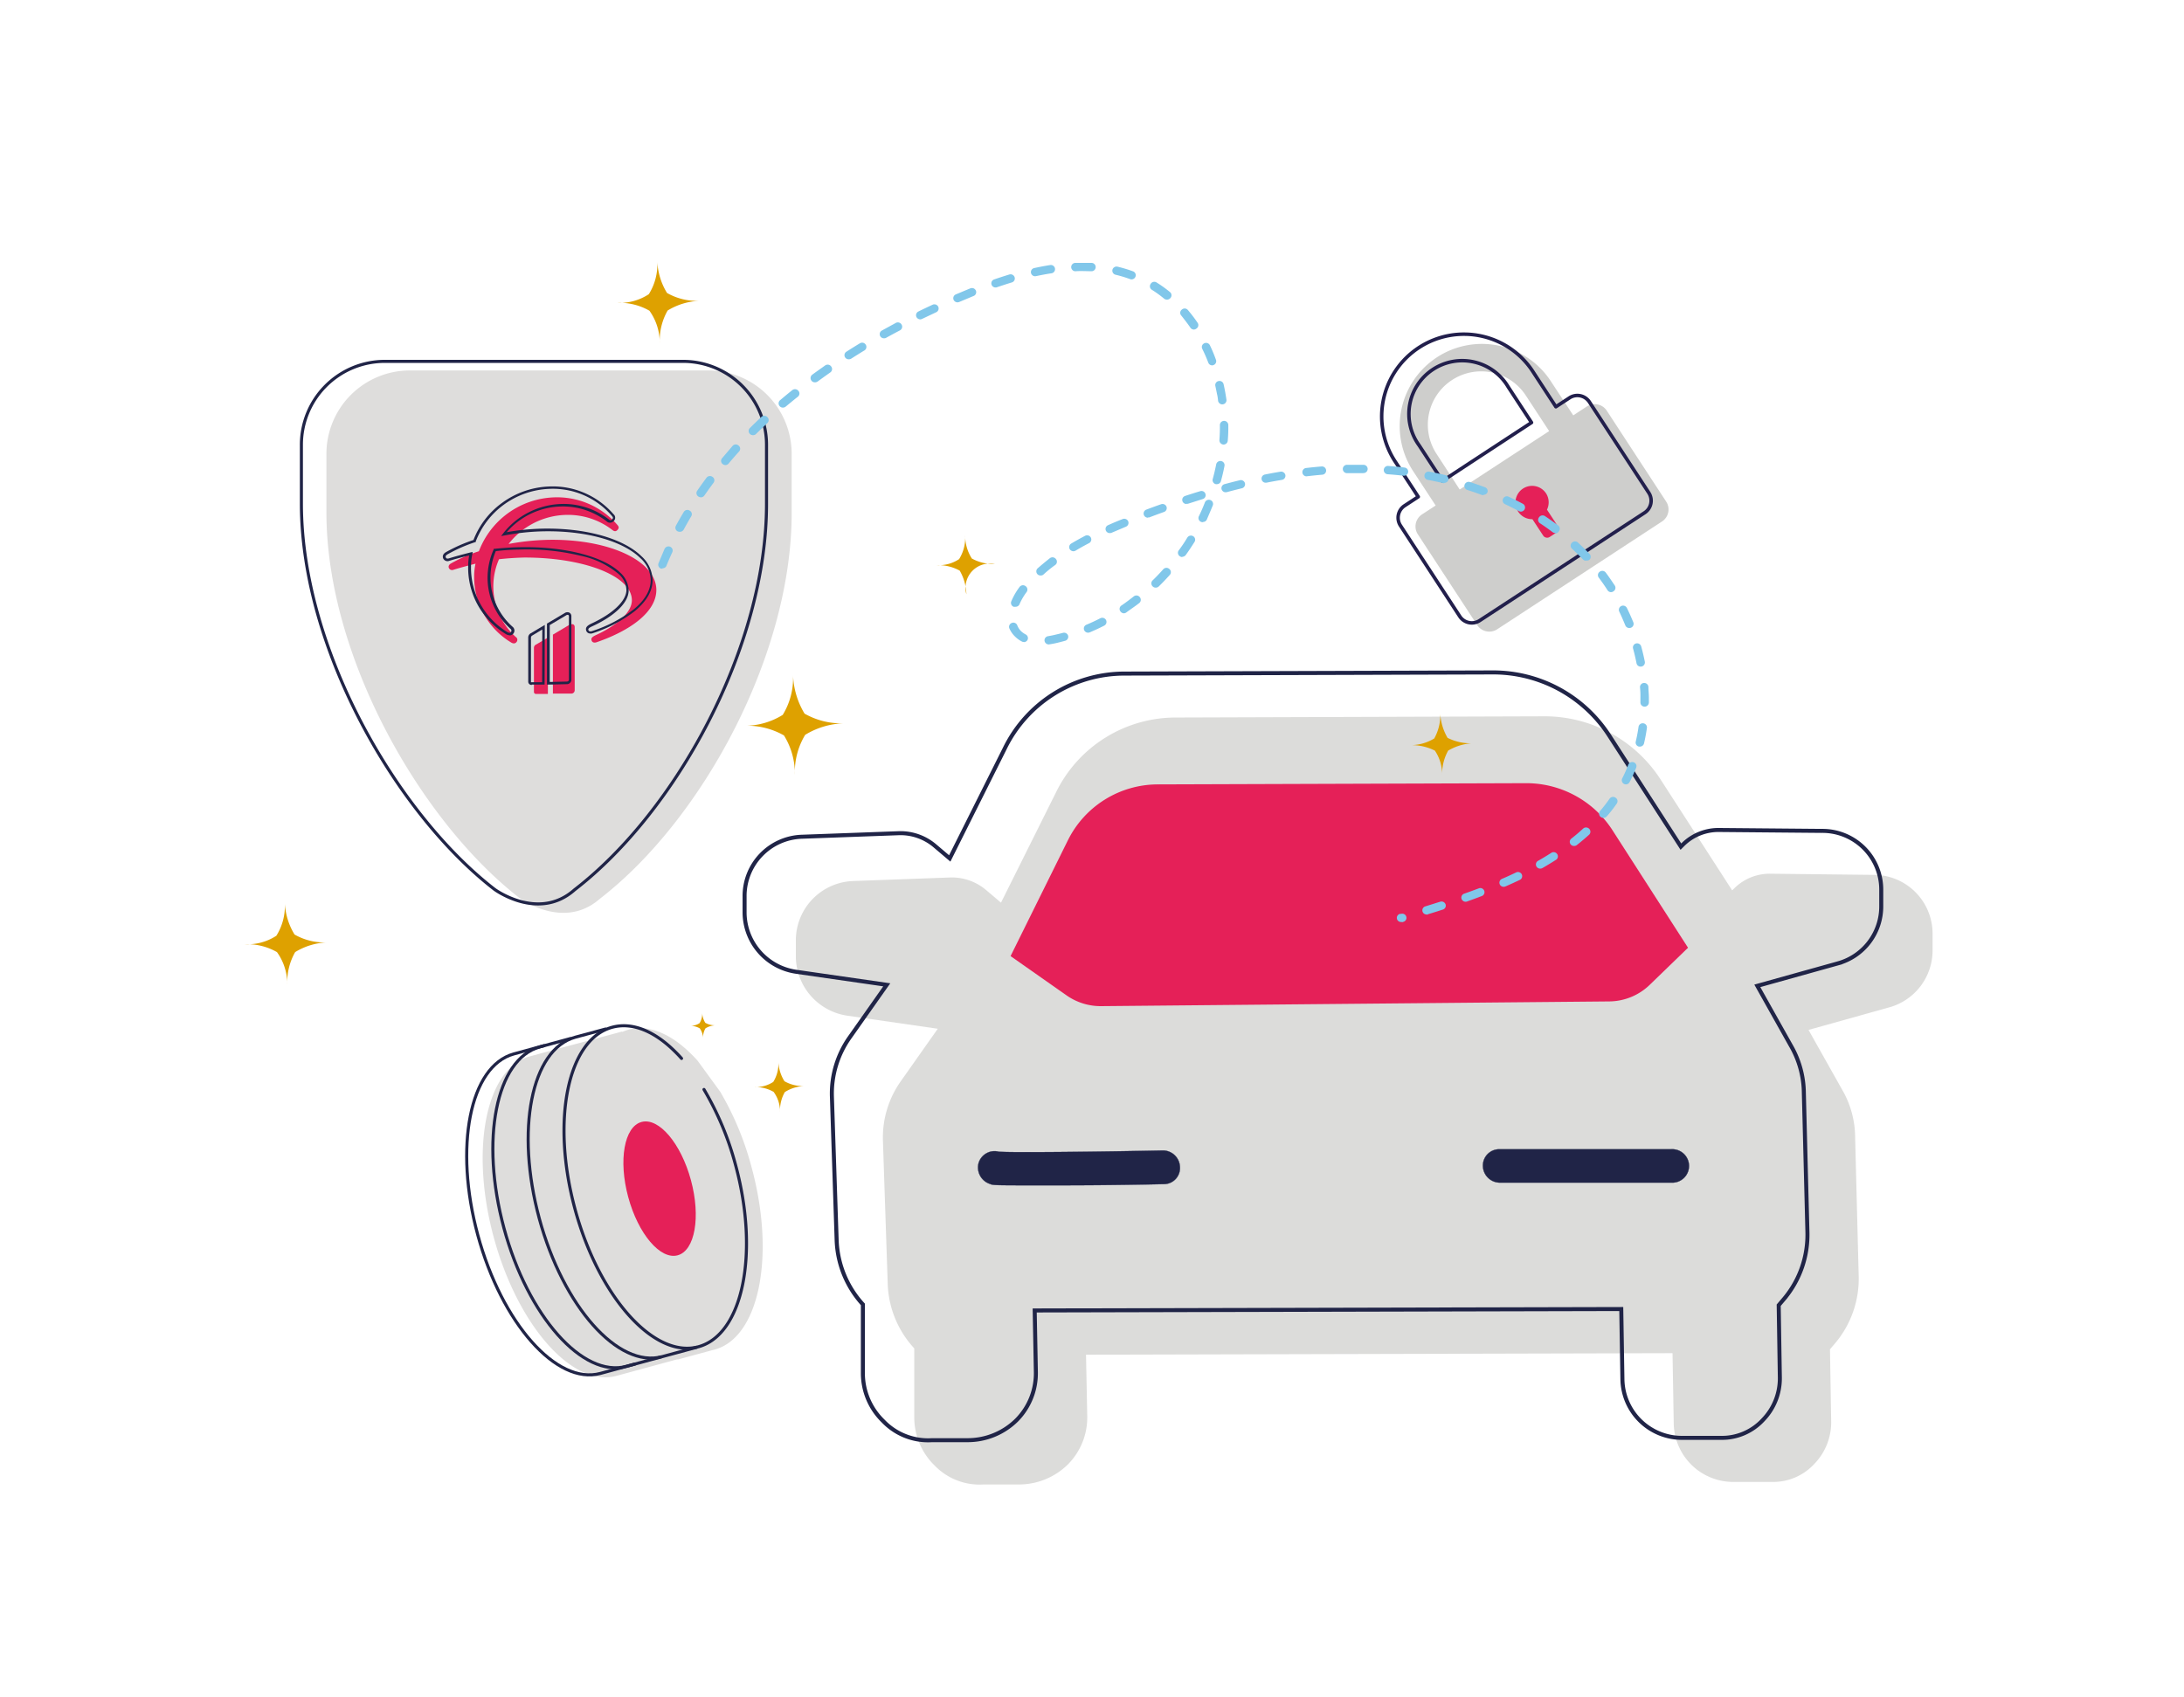 <svg xmlns="http://www.w3.org/2000/svg" width="462" height="359" viewBox="0 0 462 359">
  <g id="Auto" transform="translate(-0.187 0.399)">
    <rect id="Retângulo_8383" data-name="Retângulo 8383" width="462" height="359" transform="translate(0.187 -0.399)" fill="none"/>
    <path id="Caminho_11607" data-name="Caminho 11607" d="M316.911,253l.256,14.884a12.589,12.589,0,0,0,12.615,12.358h8.32a11.82,11.82,0,0,0,8.833-3.846,12.615,12.615,0,0,0,3.538-8.833l-.256-15.384,1.282-1.513a21.14,21.14,0,0,0,4.795-13.884l-.756-29.486a20.19,20.19,0,0,0-2.769-10.089L345.679,184.6l17.153-4.795a12.5,12.5,0,0,0,9.089-12.115v-3.525a12.435,12.435,0,0,0-12.615-12.371l-21.7-.244a10.615,10.615,0,0,0-7.564,3.025l-.513.5-15.14-23.46a29.191,29.191,0,0,0-24.717-13.371l-77.714.256A28.2,28.2,0,0,0,186.47,134.38l-11.615,23.294-3.269-2.769a11.23,11.23,0,0,0-7.32-2.564l-20.691.756a12.563,12.563,0,0,0-12.115,12.615v3.5a12.73,12.73,0,0,0,10.858,12.371l19.166,2.769-7.82,11.1a20.627,20.627,0,0,0-3.782,12.615l1.013,30.28a21.1,21.1,0,0,0,5.615,13.64v14.653a14.179,14.179,0,0,0,4.282,10.1,13.2,13.2,0,0,0,10.346,4.038h7.576a14.718,14.718,0,0,0,10.346-4.295,14.1,14.1,0,0,0,4.038-10.346l-.256-12.82Z" transform="translate(37.08 32.92)" fill="#dcdcda"/>
    <path id="Caminho_11608" data-name="Caminho 11608" d="M308.452,245.7l.244,14.9a12.6,12.6,0,0,0,12.628,12.358h8.32a11.819,11.819,0,0,0,8.833-3.846A12.6,12.6,0,0,0,342,260.274l-.244-15.384,1.282-1.513a21.1,21.1,0,0,0,4.795-13.871l-.756-29.486a20.321,20.321,0,0,0-2.769-10.089l-7.076-12.615,17.14-4.782a12.486,12.486,0,0,0,9.076-12.115V156.9a12.435,12.435,0,0,0-12.615-12.371l-21.691-.192a10.666,10.666,0,0,0-7.576,3.025l-.5.5-15.14-23.46A29.216,29.216,0,0,0,281.2,111l-77.714.244a28.2,28.2,0,0,0-25.473,15.9L166.4,150.357l-3.282-2.782a11.256,11.256,0,0,0-7.307-2.564l-20.691.756A12.538,12.538,0,0,0,123,158.433v3.525a12.73,12.73,0,0,0,10.846,12.371l19.23,2.769-7.82,11.1a20.6,20.6,0,0,0-3.782,12.615l1,30.28a21.242,21.242,0,0,0,5.551,13.628v14.6a14.1,14.1,0,0,0,4.295,10.089,13.128,13.128,0,0,0,10.346,4.038h7.564a14.718,14.718,0,0,0,10.346-4.282,14.1,14.1,0,0,0,4.038-10.346l-.244-12.82Z" transform="translate(34.695 30.879)" fill="none" stroke="#202447" stroke-width="0.85"/>
    <path id="Caminho_11609" data-name="Caminho 11609" d="M204.237,193.426A3.615,3.615,0,0,0,200.7,189.9h0c-12.358.256-32.293.5-34.819.256a3.525,3.525,0,0,0-4.282,2.564,3.667,3.667,0,0,0,2.564,4.295c.513.256,1.013.256,12.115.256,5.295,0,13.128,0,24.729-.256a3.4,3.4,0,0,0,3.231-3.59Z" transform="translate(45.555 53.127)" fill="#202447" stroke="#202447" stroke-width="0.05"/>
    <path id="Caminho_11610" data-name="Caminho 11610" d="M284.687,196.765h0a3.538,3.538,0,1,0,0-7.064H248.356a3.449,3.449,0,0,0-3.525,3.538h0a3.6,3.6,0,0,0,3.525,3.525Z" transform="translate(69.048 53.069)" fill="#202447" stroke="#202447" stroke-width="0.05"/>
    <path id="Caminho_11611" data-name="Caminho 11611" d="M302.126,171.919a12.474,12.474,0,0,1-8.577,3.538l-107.481,1a12.563,12.563,0,0,1-7.32-2.269l-11.858-8.32L179,141.395a21.268,21.268,0,0,1,19.166-11.858l77.714-.256a21.691,21.691,0,0,1,18.422,10.089L310.2,164.1Z" transform="translate(47.071 36.033)" fill="#e52058"/>
    <path id="Caminho_11612" data-name="Caminho 11612" d="M270.7,69.977l-2.9,1.9-4.692-7.141a17.395,17.395,0,1,0-29.117,19.039l4.7,7.177L235.8,92.834a3.051,3.051,0,0,0-.885,4.2l12.576,19.23a3.051,3.051,0,0,0,4.2.885l34.883-22.819a3.038,3.038,0,0,0,.885-4.2L274.9,70.9a3.051,3.051,0,0,0-4.205-.923ZM238.879,80.027a11.284,11.284,0,1,1,18.884-12.358l4.936,7.538L243.777,87.565Z" transform="translate(65.192 15.611)" fill="#cececc"/>
    <path id="Caminho_11613" data-name="Caminho 11613" d="M256.676,81.8a3.526,3.526,0,1,0-2.884,5.461l2.269,3.461a1.013,1.013,0,0,0,1.4.295l1.384-.91a1.013,1.013,0,0,0,.295-1.4l-2.269-3.461a3.538,3.538,0,0,0-.192-3.449Z" transform="translate(70.561 22.194)" fill="#e52058"/>
    <path id="Caminho_11614" data-name="Caminho 11614" d="M267.815,68.576l-2.884,1.885-4.692-7.179a17.4,17.4,0,1,0-29.114,19.05l4.692,7.179L232.933,91.4a3.038,3.038,0,0,0-.885,4.2l12.563,19.23a3.038,3.038,0,0,0,4.2.872l34.9-22.819a3.051,3.051,0,0,0,.885-4.2L272.02,69.448A3.038,3.038,0,0,0,267.815,68.576ZM236,78.627a11.281,11.281,0,1,1,18.845-12.358l4.936,7.538L240.932,86.165Z" transform="translate(64.383 15.203)" fill="none" stroke="#221f4c" stroke-linecap="round" stroke-linejoin="round" stroke-width="0.74"/>
    <g id="Grupo_37" data-name="Grupo 37" transform="translate(69.238 77.985)">
      <g id="Grupo_26573" data-name="Grupo 26573">
        <path id="Stroke_4126" data-name="Stroke 4126" d="M94.9,172.821C74.14,156.783,54,121.887,54,91.171V78.9A17.653,17.653,0,0,1,71.563,61.16h63.266A17.653,17.653,0,0,1,152.418,78.9h0V91.338c0,30.127-18.973,64.958-40.613,81.637C104.138,179.692,94.9,172.821,94.9,172.821Z" transform="translate(-54 -61.16)" fill="#dedddc"/>
      </g>
    </g>
    <g id="Grupo_37-2" data-name="Grupo 37" transform="translate(63.943 76.062)">
      <g id="Grupo_26573-2" data-name="Grupo 26573">
        <path id="Stroke_4126-2" data-name="Stroke 4126" d="M90.74,171.385c-20.755-16.038-40.87-50.933-40.87-81.662V77.4A17.653,17.653,0,0,1,67.433,59.66H130.7A17.653,17.653,0,0,1,148.262,77.4h0V89.838c0,30.127-18.973,64.958-40.613,81.637C100.034,178.243,90.74,171.385,90.74,171.385Z" transform="translate(-49.87 -59.66)" fill="none" stroke="#202447" stroke-width="0.65"/>
      </g>
    </g>
    <path id="Caminho_11615" data-name="Caminho 11615" d="M94.966,91.1a50.719,50.719,0,0,0-8.115.872A15.858,15.858,0,0,1,99.03,85.818a15.384,15.384,0,0,1,9.743,3.166c.436.359.782.385,1.128,0s.308-.667-.077-1.09a16.845,16.845,0,0,0-13.448-5.782A17.666,17.666,0,0,0,80.57,93.51,31.537,31.537,0,0,0,74.7,96.074c-.474.269-.641.6-.474,1a.744.744,0,0,0,.987.346c1.5-.462,3.038-.859,4.641-1.282A12.358,12.358,0,0,0,79.57,98.7a16.191,16.191,0,0,0,7.794,14.1c.474.295.885.282,1.167-.09a.705.705,0,0,0-.167-1.064A14.4,14.4,0,0,1,84.826,95.2c1.6-.179,3.346-.308,5.256-.359,12.4-.051,22.858,3.795,22.845,9.051,0,2.679-3.461,5.448-7.551,7.333-1,.449-1.1.756-.961,1.179s.577.526,1.09.346c7.166-2.487,12.589-6.41,12.6-11.038,0-6.269-10.256-10.9-23.076-10.615" transform="translate(20.923 22.729)" fill="#e52058"/>
    <path id="Caminho_11616" data-name="Caminho 11616" d="M94.972,103.106l-3.6,2.141V117.72H95.2a.705.705,0,0,0,.782-.731V103.657c0-.551-.449-.808-1.013-.474" transform="translate(25.776 28.633)" fill="#e52058"/>
    <path id="Caminho_11617" data-name="Caminho 11617" d="M91.228,105.24l-2.564,1.5a.769.769,0,0,0-.423.705V116.7a.436.436,0,0,0,.5.474h2.449Z" transform="translate(24.893 29.255)" fill="#e52058"/>
    <path id="Caminho_11618" data-name="Caminho 11618" d="M87.314,111.8a1.578,1.578,0,0,1-.756-.244,16.666,16.666,0,0,1-5.923-6.1,16.269,16.269,0,0,1-2.064-8.32,13.22,13.22,0,0,1,.205-2.218c-1.538.359-2.923.731-4.2,1.128a1.013,1.013,0,0,1-1.282-.487h0c-.128-.308-.231-.885.59-1.359a32.766,32.766,0,0,1,5.807-2.564,17.486,17.486,0,0,1,6.077-7.871,17.948,17.948,0,0,1,9.9-3.449,16.986,16.986,0,0,1,13.653,5.871.961.961,0,0,1,0,1.474,1.038,1.038,0,0,1-1.5,0,15.1,15.1,0,0,0-9.551-3.115A15.679,15.679,0,0,0,86.724,89.98a50.2,50.2,0,0,1,7.423-.744c9.128-.205,17.2,2.026,21.076,5.833a7.038,7.038,0,0,1,2.359,5.051c0,2.295-1.282,4.487-3.731,6.538a29.613,29.613,0,0,1-8.858,4.679,1.282,1.282,0,0,1-1,0,.885.885,0,0,1-.449-.513c-.167-.551,0-.987,1.115-1.513,4.551-2.1,7.384-4.82,7.384-7.089a4.692,4.692,0,0,0-1.6-3.346,18.32,18.32,0,0,0-8.217-3.936A48.14,48.14,0,0,0,89.481,93.66a48.318,48.318,0,0,0-5.064.333,14.269,14.269,0,0,0-1.128,5.513,13.922,13.922,0,0,0,4.654,10.474,1.026,1.026,0,0,1-.564,1.846ZM79.532,94.185l-.077.423a11.664,11.664,0,0,0-.282,2.564,15.73,15.73,0,0,0,2,8.038,16.038,16.038,0,0,0,5.666,5.9c.551.32.731.077.795,0a.5.5,0,0,0-.115-.679,14.486,14.486,0,0,1-4.846-10.9,14.922,14.922,0,0,1,1.282-5.884v-.141h.167c1.923-.192,3.59-.308,5.269-.346,9.423-.205,17.807,1.91,21.358,5.4a5.243,5.243,0,0,1,1.769,3.743c0,2.564-2.884,5.371-7.692,7.589-.936.423-.872.615-.808.846a.32.32,0,0,0,.167.179.808.808,0,0,0,.577,0,29.088,29.088,0,0,0,8.9-4.666c2.333-1.936,3.513-4,3.525-6.115a6.5,6.5,0,0,0-2.192-4.666c-3.769-3.692-11.7-5.871-20.678-5.666h0a49.191,49.191,0,0,0-8.064.872l-.718.128.449-.577a16.012,16.012,0,0,1,5.384-4.436,16.243,16.243,0,0,1,7.012-1.782,15.627,15.627,0,0,1,9.91,3.243c.423.333.59.231.756,0s.269-.321-.077-.718a16.461,16.461,0,0,0-13.243-5.718,17.5,17.5,0,0,0-9.589,3.333,17.217,17.217,0,0,0-5.974,7.82V92.1h-.128a32.049,32.049,0,0,0-5.82,2.564c-.513.308-.423.538-.372.667s.167.333.667.192c1.41-.436,2.923-.846,4.654-1.282Z" transform="translate(20.653 22.221)" fill="#202447"/>
    <path id="Caminho_11619" data-name="Caminho 11619" d="M90.7,116.365H90.39v-12.9l3.743-2.218a1.013,1.013,0,0,1,1.013-.09.859.859,0,0,1,.41.795v13.333a.962.962,0,0,1-1.038,1l-3.269.077Zm.282-12.589v12.038h.282l3.269-.077c.5,0,.5-.346.5-.449V101.956a.372.372,0,0,0-.128-.32.513.513,0,0,0-.462.09Z" transform="translate(25.499 28.078)" fill="#202447"/>
    <path id="Caminho_11620" data-name="Caminho 11620" d="M88.044,115.864a.756.756,0,0,1-.538-.205.7.7,0,0,1-.205-.538v-9.256a1.026,1.026,0,0,1,.551-.949L90.8,103.16l-.038,12.615H88.044Zm2.231-11.743L88.159,105.4a.513.513,0,0,0-.282.487v9.4c0,.026.09,0,.167,0h2.192Z" transform="translate(24.628 28.668)" fill="#202447"/>
    <path id="Caminho_3675" data-name="Caminho 3675" d="M133.64,132.553a15.2,15.2,0,0,1,2.179-8.461,16.576,16.576,0,0,1,8.2-2.436,15.781,15.781,0,0,1-8.333-2.051,16.986,16.986,0,0,1-2.436-8.2,14.935,14.935,0,0,1-2.179,8.461A15.14,15.14,0,0,1,123,122.169a15.781,15.781,0,0,1,8.333,2.051A15.383,15.383,0,0,1,133.64,132.553Z" transform="translate(34.695 30.992)" fill="#dea100"/>
    <path id="Caminho_3674-2" data-name="Caminho 3674-2" d="M160.982,100.835a5.128,5.128,0,0,1,3.461-6.282,5.692,5.692,0,0,1,2.564-.128,9.423,9.423,0,0,1-4.872-1.154,8.974,8.974,0,0,1-1.41-4.872,8.6,8.6,0,0,1-1.282,5,7.807,7.807,0,0,1-4.743,1.282,9.423,9.423,0,0,1,4.872,1.154A10.563,10.563,0,0,1,160.982,100.835Z" transform="translate(43.634 24.506)" fill="#dea100"/>
    <path id="Caminho_3675-2" data-name="Caminho 3675-2" d="M110.974,60.477a12.9,12.9,0,0,1,1.667-6.923,13.986,13.986,0,0,1,6.666-2.051,12.73,12.73,0,0,1-6.794-1.667,13.987,13.987,0,0,1-2.051-6.666,11.936,11.936,0,0,1-1.795,6.923A11.14,11.14,0,0,1,102,51.926a12.73,12.73,0,0,1,6.794,1.667A11.653,11.653,0,0,1,110.974,60.477Z" transform="translate(28.773 11.752)" fill="#dea100"/>
    <path id="Caminho_3675-2-2" data-name="Caminho 3675-2" d="M49.514,166.367a12.9,12.9,0,0,1,1.667-6.923,13.987,13.987,0,0,1,6.666-2.051,12.73,12.73,0,0,1-6.794-1.667A13.986,13.986,0,0,1,49,149.06a11.935,11.935,0,0,1-1.795,6.923,11.14,11.14,0,0,1-6.666,1.795,12.73,12.73,0,0,1,6.795,1.667,11.653,11.653,0,0,1,2.179,6.923Z" transform="translate(11.443 41.611)" fill="#dea100"/>
    <path id="Caminho_3675-2-3" data-name="Caminho 3675" d="M239.538,130.72a10.153,10.153,0,0,1,1.282-5.128,11.409,11.409,0,0,1,4.872-1.538,11.025,11.025,0,0,1-5-1.154,11.41,11.41,0,0,1-1.538-5,10.153,10.153,0,0,1-1.282,5.128,9.717,9.717,0,0,1-4.872,1.41,11.026,11.026,0,0,1,5,1.154,8.974,8.974,0,0,1,1.538,5.128Z" transform="translate(65.713 32.825)" fill="#dea100"/>
    <path id="Caminho_11621" data-name="Caminho 11621" d="M265.934,182.865a.872.872,0,0,1-.269-1.718h.231a.885.885,0,0,1,1.1.59.872.872,0,0,1-.6,1.09l-.231.077Zm5.371-1.59a.885.885,0,0,1-.872-.615.872.872,0,0,1,.59-1.1l3.154-.987a.91.91,0,0,1,1.128.564.859.859,0,0,1-.577,1.1c-1.013.333-2.077.667-3.179,1a.807.807,0,0,1-.244.1Zm8.243-2.692a.91.91,0,0,1-.859-.59.872.872,0,0,1,.538-1.115c1.064-.372,2.1-.756,3.1-1.128a.885.885,0,0,1,1.154.5.872.872,0,0,1-.513,1.128c-1,.385-2.064.769-3.128,1.154a1.194,1.194,0,0,1-.269.051Zm8.077-3.166a.872.872,0,0,1-.385-1.679c1.026-.436,2.026-.9,2.987-1.359a.9.9,0,0,1,1.192.4.872.872,0,0,1-.41,1.179c-.974.462-2,.936-3.038,1.385a.846.846,0,0,1-.346.077Zm7.692-3.846a.91.91,0,0,1-.782-.436.872.872,0,0,1,.321-1.205c.961-.538,1.9-1.115,2.782-1.679a.9.9,0,0,1,1.282.256.859.859,0,0,1-.256,1.205c-.923.59-1.885,1.179-2.872,1.744a.884.884,0,0,1-.423.115Zm7.179-4.795a.872.872,0,0,1-.577-1.564c.859-.667,1.679-1.372,2.461-2.09a.923.923,0,0,1,1.282,0,.872.872,0,0,1,0,1.282c-.808.731-1.679,1.461-2.564,2.167a.846.846,0,0,1-.551.205Zm6.218-5.936a.949.949,0,0,1-.6-.205.859.859,0,0,1-.1-1.282c.692-.82,1.359-1.667,1.974-2.564a.91.91,0,0,1,1.282-.218.872.872,0,0,1,.218,1.282,27.81,27.81,0,0,1-2.064,2.641.923.923,0,0,1-.654.333Zm4.782-7.089a1,1,0,0,1-.423-.09.885.885,0,0,1-.4-1.179,29.47,29.47,0,0,0,1.282-2.9.91.91,0,0,1,1.167-.5.859.859,0,0,1,.5,1.128,32.7,32.7,0,0,1-1.385,3.051.9.9,0,0,1-.692.487Zm2.936-8h-.218a.872.872,0,0,1-.679-1.051c.244-1.026.436-2.077.59-3.128a.885.885,0,0,1,1.013-.744.872.872,0,0,1,.756.987c-.154,1.1-.359,2.205-.615,3.282a.885.885,0,0,1-.795.654Zm.974-8.448h0a.885.885,0,0,1-.885-.885v-1.154a15.5,15.5,0,0,0-.09-2.038.885.885,0,0,1,.82-.936.9.9,0,0,1,.961.808c0,.705.09,1.423.1,2.128v1.205a.9.9,0,0,1-.859.872Zm-.808-8.474a.872.872,0,0,1-.9-.705c-.205-1.038-.449-2.09-.731-3.115a.872.872,0,0,1,.628-1.077.9.9,0,0,1,1.09.615c.295,1.064.551,2.154.769,3.243a.885.885,0,0,1-.705,1.026Zm-125.224-4.692a.9.9,0,0,1-.9-.744.872.872,0,0,1,.744-1c.449-.077.923-.167,1.41-.282s1.154-.269,1.731-.423a.9.9,0,0,1,1.1.6.885.885,0,0,1-.628,1.077c-.59.167-1.192.32-1.795.462s-1.051.218-1.551.295Zm-5.256-.513a.846.846,0,0,1-.423-.09,5.91,5.91,0,0,1-1.385-.987,5.436,5.436,0,0,1-1.282-1.808.872.872,0,0,1,.5-1.141.885.885,0,0,1,1.167.474,3.436,3.436,0,0,0,.833,1.282,4.514,4.514,0,0,0,.949.667.872.872,0,0,1,.385,1.179.885.885,0,0,1-.692.449Zm128.07-2.961a.9.9,0,0,1-.859-.551c-.4-.987-.833-1.974-1.282-2.923a.885.885,0,0,1,.423-1.179.91.91,0,0,1,1.192.41c.487,1,.949,2.026,1.359,3.038a.872.872,0,0,1-.5,1.141A.884.884,0,0,1,314.187,120.664Zm-114.494.987a.885.885,0,0,1-.833-.526.859.859,0,0,1,.462-1.154c.987-.41,1.987-.872,2.949-1.372a.91.91,0,0,1,1.205.372.885.885,0,0,1-.385,1.192c-1,.513-2.038.987-3.064,1.423a.959.959,0,0,1-.308.064Zm7.6-4.1a.91.91,0,0,1-.756-.385.859.859,0,0,1,.231-1.282c.885-.6,1.769-1.282,2.564-1.9a.9.9,0,0,1,1.282.141.872.872,0,0,1-.141,1.282c-.885.692-1.795,1.282-2.718,1.974a.872.872,0,0,1-.436.167Zm-23.012-1.385a1.18,1.18,0,0,1-.359,0,.872.872,0,0,1-.487-1.141A14.1,14.1,0,0,1,185.169,112a.9.9,0,0,1,1.282-.205.885.885,0,0,1,.205,1.282,12.973,12.973,0,0,0-1.526,2.654.91.91,0,0,1-.82.436Zm126.057-3.09a.872.872,0,0,1-.769-.4c-.577-.91-1.205-1.795-1.833-2.641a.872.872,0,0,1,.179-1.282.91.91,0,0,1,1.282.192c.667.885,1.282,1.808,1.91,2.743a.872.872,0,0,1-.282,1.205.834.834,0,0,1-.487.179ZM214,112.113a.846.846,0,0,1-.654-.256.872.872,0,0,1,0-1.282c.769-.744,1.513-1.526,2.231-2.333a.9.9,0,0,1,1.282-.077.859.859,0,0,1,.09,1.282c-.744.833-1.526,1.654-2.32,2.423a.859.859,0,0,1-.628.244Zm-24.358-2.564a.872.872,0,0,1-.615-1.526c.82-.718,1.692-1.436,2.564-2.128a.91.91,0,0,1,1.282.167.859.859,0,0,1-.167,1.282,25.494,25.494,0,0,0-2.5,2.038.9.9,0,0,1-.6.167Zm115.378-3.128a.9.9,0,0,1-.667-.282c-.744-.769-1.513-1.526-2.308-2.256a.859.859,0,0,1,0-1.282.9.9,0,0,1,1.282,0c.82.756,1.628,1.538,2.4,2.346a.872.872,0,0,1,0,1.282.859.859,0,0,1-.756.128Zm-85.38-.769a.923.923,0,0,1-.538-.167.859.859,0,0,1-.218-1.282,29.6,29.6,0,0,0,1.795-2.679.91.91,0,0,1,1.218-.295.872.872,0,0,1,.308,1.205c-.59.936-1.205,1.872-1.859,2.782a.923.923,0,0,1-.756.372ZM109.66,108.087a.833.833,0,0,1-.346,0,.872.872,0,0,1-.5-1.141c.423-1.013.859-2.038,1.282-3.038a.923.923,0,0,1,1.192-.436.872.872,0,0,1,.436,1.167c-.449.974-.885,1.974-1.282,2.961a.923.923,0,0,1-.833.423Zm86.944-3.666a.962.962,0,0,1-.795-.423.872.872,0,0,1,.308-1.205c.923-.551,1.91-1.1,2.936-1.641a.9.9,0,0,1,1.205.359.872.872,0,0,1-.372,1.192c-.987.513-1.949,1.051-2.846,1.59A1.064,1.064,0,0,1,196.6,104.421Zm101.93-3.846a.987.987,0,0,1-.564-.179c-.859-.641-1.756-1.282-2.654-1.872a.859.859,0,0,1-.244-1.282A.91.91,0,0,1,296.355,97c.936.628,1.859,1.282,2.743,1.936a.885.885,0,0,1,.167,1.282.961.961,0,0,1-.731.449Zm-94.226,0a.872.872,0,0,1-.385-1.679c.974-.436,1.974-.859,3.064-1.282a.91.91,0,0,1,1.179.474.872.872,0,0,1-.487,1.141l-3.026,1.282A.846.846,0,0,1,204.309,100.575Zm19.64-2.295a.9.9,0,0,1-.4-.09.872.872,0,0,1-.436-1.167c.474-.961.9-1.949,1.282-2.936a.9.9,0,0,1,1.154-.5.872.872,0,0,1,.513,1.141c-.41,1.013-.859,2.038-1.282,3.038a.923.923,0,0,1-.833.462ZM113.3,100.306a1.09,1.09,0,0,1-.449-.1.859.859,0,0,1-.359-1.192c.513-.961,1.077-1.923,1.641-2.872a.885.885,0,0,1,1.282-.308.846.846,0,0,1,.32,1.192c-.551.923-1.09,1.872-1.6,2.82a.936.936,0,0,1-.833.462Zm177.952-4.269a.935.935,0,0,1-.449-.115c-.949-.5-1.936-1-2.923-1.461a.859.859,0,0,1-.41-1.167.885.885,0,0,1,1.192-.41c1.013.474,2.026.974,3,1.5a.872.872,0,0,1,.346,1.192A.9.9,0,0,1,291.253,96.037Zm-78.919,1.282a.9.9,0,0,1-.846-.564A.885.885,0,0,1,212,95.614c1.051-.4,2.1-.782,3.128-1.141a.9.9,0,0,1,1.141.513.872.872,0,0,1-.538,1.128c-1.013.359-2.051.744-3.09,1.141a.884.884,0,0,1-.308.013Zm8.179-2.9a.872.872,0,0,1-.295-1.705c1.064-.346,2.128-.692,3.179-1a.872.872,0,0,1,1.115.577.859.859,0,0,1-.59,1.09l-3.141,1a.975.975,0,0,1-.269-.013Zm62.817-1.9a.782.782,0,0,1-.333,0c-1.013-.372-2.051-.744-3.09-1.064a.885.885,0,0,1-.577-1.115.91.91,0,0,1,1.128-.564c1.064.346,2.141.718,3.179,1.1a.859.859,0,0,1,.513,1.128.872.872,0,0,1-.731.462Zm-54.523-.577a.9.9,0,0,1-.885-.641.872.872,0,0,1,.628-1.077c1.09-.295,2.179-.577,3.243-.833a.9.9,0,0,1,1.077.641.885.885,0,0,1-.654,1.064c-1.051.256-2.128.526-3.192.82Zm46.228-1.936a.705.705,0,0,1-.231,0c-1.051-.244-2.128-.474-3.2-.679a.885.885,0,1,1,.346-1.731c1.1.218,2.2.449,3.282.705a.859.859,0,0,1,.654,1.064.872.872,0,0,1-.821.59Zm-157.248,3a1,1,0,0,1-.526-.154.859.859,0,0,1-.231-1.282c.615-.9,1.282-1.808,1.923-2.692a.923.923,0,0,1,1.282-.192.872.872,0,0,1,.192,1.282c-.654.872-1.282,1.756-1.9,2.641A.91.91,0,0,1,117.788,93.011Zm109.148-2.782a.8.8,0,0,1-.244,0,.872.872,0,0,1-.641-1.077c.282-1.026.526-2.077.731-3.115a.9.9,0,0,1,1.051-.692.872.872,0,0,1,.705,1.026c-.205,1.077-.462,2.167-.756,3.231a.872.872,0,0,1-.846.628Zm10.346-.308a.859.859,0,0,1-.885-.692.872.872,0,0,1,.692-1.038c1.1-.218,2.2-.423,3.295-.6a.91.91,0,0,1,1.038.718.885.885,0,0,1-.731,1.013c-1.077.179-2.167.372-3.243.59Zm29.242-1.474H266.4q-1.641-.192-3.269-.308a.885.885,0,1,1,.141-1.756c1.115.09,2.231.192,3.346.333a.859.859,0,0,1,.769.974A.885.885,0,0,1,266.523,88.447Zm-20.653.128a.885.885,0,0,1-.128-1.756c1.115-.128,2.231-.244,3.333-.333a.885.885,0,0,1,.962.795.872.872,0,0,1-.808.949c-1.077.09-2.179.205-3.282.333Zm11.987-.679h-3.295a.885.885,0,1,1,0-1.756h3.359a.872.872,0,1,1,0,1.743ZM122.993,86.191a.949.949,0,0,1-.59-.205.846.846,0,0,1-.115-1.282c.705-.833,1.436-1.679,2.179-2.564a.885.885,0,0,1,1.282-.077.846.846,0,0,1,.077,1.282c-.731.808-1.449,1.641-2.141,2.461a.9.9,0,0,1-.692.385Zm105.379-4.346h-.077a.91.91,0,0,1-.833-.936c.077-1.064.115-2.141.1-3.192a.9.9,0,0,1,.872-.885h0a.9.9,0,0,1,.91.872,32.055,32.055,0,0,1-.115,3.32.884.884,0,0,1-.859.82Zm-99.559-1.987a.91.91,0,0,1-.654-.244.872.872,0,0,1,0-1.282c.769-.769,1.577-1.551,2.384-2.308a.9.9,0,0,1,1.282,0,.859.859,0,0,1,0,1.282q-1.192,1.115-2.346,2.269A.885.885,0,0,1,128.813,79.858Zm99.277-6.512a.91.91,0,0,1-.91-.756,8.843,8.843,0,0,0-.244-1.513c-.09-.5-.218-1.09-.333-1.628a.859.859,0,0,1,.679-1.038.885.885,0,0,1,1.064.654c.128.564.244,1.141.346,1.705s.179,1.051.256,1.577a.872.872,0,0,1-.756.987Zm-92.944.679a.859.859,0,0,1-.692-.295.872.872,0,0,1,.09-1.282c.833-.705,1.692-1.423,2.564-2.115a.923.923,0,0,1,1.282.128.859.859,0,0,1-.128,1.282c-.859.679-1.705,1.385-2.564,2.09a.923.923,0,0,1-.551.192Zm6.769-5.346a.9.9,0,0,1-.744-.346.885.885,0,0,1,.179-1.282c.885-.654,1.795-1.282,2.7-1.936a.91.91,0,0,1,1.282.205.872.872,0,0,1-.205,1.282c-.9.628-1.795,1.282-2.667,1.91A.936.936,0,0,1,141.915,68.679Zm84.06-3.59a.872.872,0,0,1-.859-.564c-.385-1-.808-1.987-1.282-2.936a.859.859,0,0,1,.423-1.167.9.9,0,0,1,1.192.41,30.551,30.551,0,0,1,1.282,3.077.872.872,0,0,1-.538,1.128.73.73,0,0,1-.218.051Zm-76.919-1.282a.885.885,0,0,1-.769-.4.859.859,0,0,1,.269-1.205c.923-.59,1.872-1.192,2.82-1.756a.9.9,0,0,1,1.282.282.872.872,0,0,1-.295,1.205c-.936.564-1.872,1.154-2.782,1.731a.8.8,0,0,1-.551.128Zm7.448-4.448a.872.872,0,0,1-.462-1.628l2.923-1.6a.91.91,0,0,1,1.282.359.872.872,0,0,1-.359,1.192c-.974.513-1.949,1.038-2.9,1.564A.808.808,0,0,1,156.5,59.359Zm65.6-1.846a.9.9,0,0,1-.769-.385c-.6-.885-1.282-1.743-1.923-2.564a.846.846,0,0,1,.115-1.282.885.885,0,0,1,1.282.115,30.643,30.643,0,0,1,2.038,2.679A.859.859,0,0,1,222.6,57.3a.9.9,0,0,1-.551.218ZM164.2,55.359a.923.923,0,0,1-.82-.487.885.885,0,0,1,.4-1.179c.987-.487,2-.961,3.013-1.436a.91.91,0,0,1,1.192.423.885.885,0,0,1-.423,1.167l-2.987,1.41A.948.948,0,0,1,164.2,55.359Zm52.164-4.179a.949.949,0,0,1-.6-.205,23.807,23.807,0,0,0-2.564-1.859.872.872,0,0,1-.269-1.282.885.885,0,0,1,1.282-.256,25.511,25.511,0,0,1,2.769,1.987.872.872,0,0,1,.115,1.282.949.949,0,0,1-.795.333Zm-44.28.577a.923.923,0,0,1-.846-.526.872.872,0,0,1,.462-1.154l2.269-.949.808-.333a.9.9,0,0,1,1.167.474.859.859,0,0,1-.487,1.141l-.795.333-2.243.936a1.051,1.051,0,0,1-.4.077Zm8.076-3.154a.872.872,0,0,1-.321-1.705c1.077-.372,2.154-.718,3.192-1.038a.9.9,0,0,1,1.115.59.872.872,0,0,1-.59,1.09c-1.013.308-2.064.654-3.128,1.013a.667.667,0,0,1-.333.051ZM208.9,46.9a.833.833,0,0,1-.346-.064,26.484,26.484,0,0,0-3.064-.923.885.885,0,0,1-.654-1.064.9.9,0,0,1,1.077-.641,29.486,29.486,0,0,1,3.282.987.872.872,0,0,1,.513,1.128.9.9,0,0,1-.872.577Zm-20.409-.667a.885.885,0,0,1-.885-.692.872.872,0,0,1,.679-1.038c1.128-.244,2.243-.462,3.32-.628a.885.885,0,1,1,.269,1.744c-1.038.154-2.115.359-3.2.59Zm11.935-1.064h-.077c-1.051,0-2.141-.077-3.243,0h0a.885.885,0,1,1,0-1.756h3.41a.885.885,0,0,1,0,1.756Z" transform="translate(30.677 11.818)" fill="#81c7ea"/>
    <path id="Caminho_3675-2-4" data-name="Caminho 3675-2" d="M130.057,185.861a7.782,7.782,0,0,1,1.013-4.2,8.41,8.41,0,0,1,4.051-1.282,7.807,7.807,0,0,1-4.128-1.013,8.5,8.5,0,0,1-1.282-4.051,7.333,7.333,0,0,1-1.09,4.2,6.884,6.884,0,0,1-4.051,1.09,7.692,7.692,0,0,1,4.128,1.013A7.038,7.038,0,0,1,130.057,185.861Z" transform="translate(35.138 49.013)" fill="#dea100"/>
    <path id="Caminho_3675-2-5" data-name="Caminho 3675-2" d="M116.763,172.638a3.987,3.987,0,0,1,.526-2.179,4.422,4.422,0,0,1,2.1-.641,4.051,4.051,0,0,1-2.141-.526,4.346,4.346,0,0,1-.654-2.1,3.705,3.705,0,0,1-.564,2.179,3.564,3.564,0,0,1-2.1.564,4.051,4.051,0,0,1,2.141.526,3.667,3.667,0,0,1,.692,2.179Z" transform="translate(32.137 46.723)" fill="#dea100"/>
    <path id="Caminho_11622" data-name="Caminho 11622" d="M130.058,183.2l-4.782-6.564c-.59-.679-1.192-1.282-1.795-1.859-4.269-4.077-8.794-5.846-12.9-4.731a8.979,8.979,0,0,0-1.282.474v-.1l-6.41,1.731a9.7,9.7,0,0,0-1.026.359v-.077l-5.692,1.5-.91.256-5.525,1.5c-9.294,2.564-12.666,19.678-7.6,38.331s16.666,31.767,25.922,29.268l5.525-1.5,1.782-.487,5.525-1.5h.256l7.282-1.974h0l.423-.1c9.4-2.564,12.91-19.742,7.846-38.459a63.3,63.3,0,0,0-6.641-16.063Z" transform="translate(22.509 47.435)" fill="#dedddc"/>
    <g id="Grupo_10741" data-name="Grupo 10741" transform="translate(98.909 216.637)">
      <g id="Grupo_10740" data-name="Grupo 10740">
        <g id="Camada_2" data-name="Camada 2" transform="translate(0 0.699)">
          <g id="Grupo_10737" data-name="Grupo 10737" transform="translate(13.005)">
            <path id="Caminho_9713" data-name="Caminho 9713" d="M103.648,169.86l-6.41,1.731c-9.294,2.564-12.653,19.691-7.6,38.344s16.666,31.755,26,29.242l7.282-1.974" transform="translate(-87.289 -169.86)" fill="none" stroke="#202447" stroke-linecap="round" stroke-linejoin="round" stroke-width="0.65"/>
          </g>
          <g id="Grupo_10738" data-name="Grupo 10738" transform="translate(5.534 2.026)">
            <path id="Caminho_9714" data-name="Caminho 9714" d="M97.818,171.44l-6.41,1.743c-9.282,2.564-12.653,19.678-7.6,38.344s16.666,31.755,25.922,29.255l7.307-1.987" transform="translate(-81.461 -171.44)" fill="none" stroke="#202447" stroke-linecap="round" stroke-linejoin="round" stroke-width="0.65"/>
          </g>
          <g id="Grupo_10739" data-name="Grupo 10739" transform="translate(0 3.513)">
            <path id="Caminho_9715" data-name="Caminho 9715" d="M93.51,172.6l-6.41,1.756c-9.294,2.564-12.666,19.678-7.6,38.331s16.666,31.768,25.922,29.268l7.307-1.987" transform="translate(-77.145 -172.6)" fill="none" stroke="#202447" stroke-linecap="round" stroke-linejoin="round" stroke-width="0.65"/>
          </g>
        </g>
        <ellipse id="Elipse_1712" data-name="Elipse 1712" cx="6.871" cy="14.615" rx="6.871" ry="14.615" transform="translate(30.351 22.157) rotate(-15.16)" fill="#e52058"/>
        <path id="Caminho_11623" data-name="Caminho 11623" d="M122.811,182.8a63.3,63.3,0,0,1,6.679,15.974c5.064,18.678,1.551,35.9-7.846,38.459S100.53,226.665,95.5,208s-1.526-35.806,7.871-38.357c4.1-1.115,8.628.654,12.9,4.731.6.577,1.205,1.179,1.795,1.859" transform="translate(-72.614 -169.314)" fill="none" stroke="#202447" stroke-linecap="round" stroke-linejoin="round" stroke-width="0.65"/>
      </g>
    </g>
  </g>
</svg>
